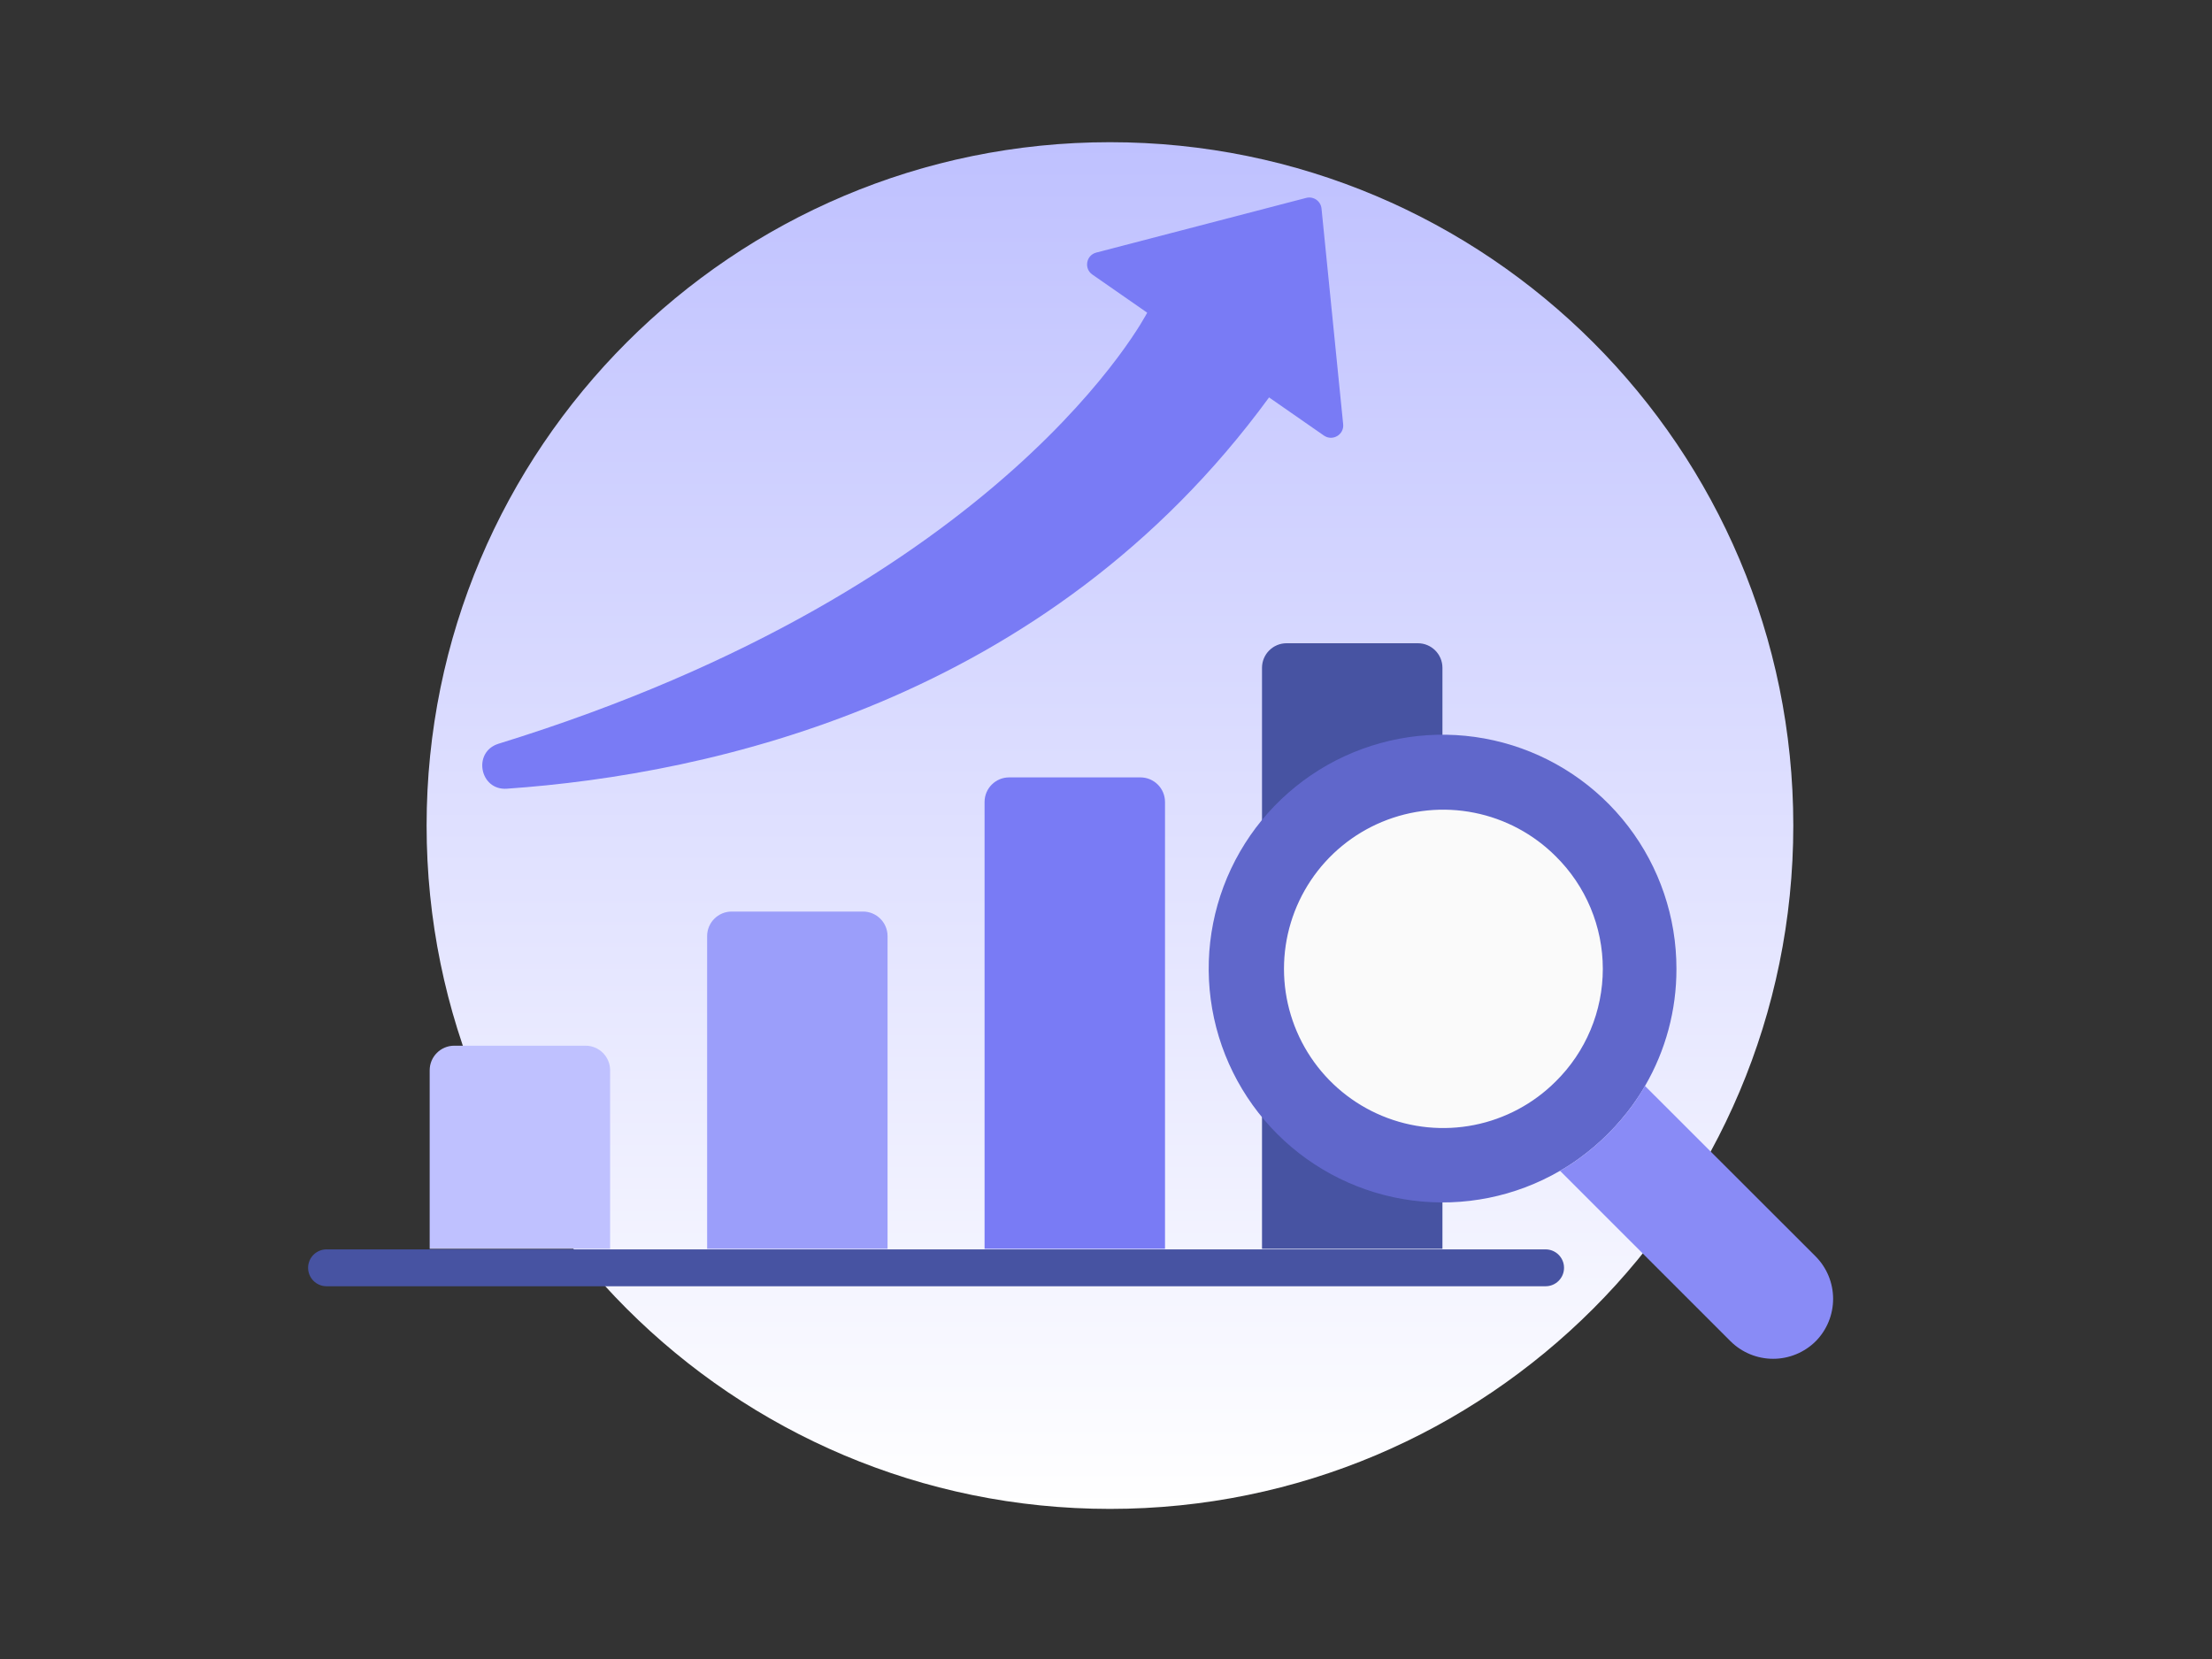 <svg width="252" height="189" viewBox="0 0 252 189" fill="none" xmlns="http://www.w3.org/2000/svg">
<rect x="0" y="0" width="252" height="189" fill="#333333" stroke="none"/>
<path d="M126.45 171.9C169.445 171.9 204.3 137.045 204.3 94.05C204.3 51.055 169.445 16.2 126.45 16.2C83.454 16.2 48.6 51.055 48.6 94.05C48.6 137.045 83.454 171.9 126.45 171.9Z" fill="url(#paint0_linear_320_2896)"/>
<path d="M69.507 142.266H48.951V121.931C48.951 120.384 50.205 119.13 51.751 119.13H66.707C68.253 119.13 69.507 120.384 69.507 121.931V142.266H69.507Z" fill="#BFC1FF"/>
<path d="M101.114 142.266H80.559V106.648C80.559 105.101 81.812 103.848 83.359 103.848H98.314C99.861 103.848 101.114 105.101 101.114 106.648V142.266Z" fill="#9B9EFA"/>
<path d="M132.722 142.266H112.166V91.365C112.166 89.818 113.42 88.564 114.966 88.564H129.922C131.468 88.564 132.722 89.818 132.722 91.365V142.266H132.722Z" fill="#797BF5"/>
<path d="M164.329 142.266H143.773V76.082C143.773 74.535 145.027 73.281 146.574 73.281H161.529C163.076 73.281 164.329 74.535 164.329 76.082L164.329 142.266Z" fill="#4753A2"/>
<path fill-rule="evenodd" clip-rule="evenodd" d="M150.552 23.761L153.019 48.332C153.138 49.521 151.808 50.303 150.827 49.621L144.577 45.276L144.576 45.276C119.231 79.954 80.941 88.238 57.744 89.852C54.647 90.068 53.818 85.668 56.779 84.734L56.781 84.733V84.733C114.671 66.868 130.693 35.622 130.693 35.622L124.445 31.278C123.463 30.596 123.734 29.076 124.892 28.774L148.807 22.546C149.638 22.329 150.466 22.906 150.552 23.761Z" fill="#797BF5"/>
<path d="M176.08 146.535H37.2C36.04 146.535 35.1 145.595 35.1 144.435C35.1 143.275 36.04 142.335 37.2 142.335H176.081C177.24 142.335 178.181 143.275 178.181 144.435C178.181 145.595 177.24 146.535 176.08 146.535Z" fill="#4753A2"/>
<path d="M190.987 110.383C190.996 115.065 189.761 119.666 187.407 123.714C186.984 124.448 186.522 125.159 186.024 125.844V125.857C185.168 127.033 184.222 128.141 183.196 129.171C182.164 130.201 181.052 131.147 179.869 132C179.181 132.5 178.465 132.961 177.726 133.382C172.65 136.331 166.743 137.52 160.922 136.767C155.101 136.013 149.691 133.358 145.534 129.214C141.376 125.07 138.704 119.669 137.931 113.851C137.158 108.032 138.329 102.121 141.261 97.035C144.193 91.95 148.722 87.976 154.145 85.729C159.568 83.482 165.581 83.089 171.25 84.611C176.919 86.133 181.927 89.484 185.496 94.144C189.065 98.805 190.995 104.513 190.987 110.383Z" fill="#6067CB"/>
<path d="M177.232 123.203C174.695 125.739 171.464 127.465 167.946 128.164C164.428 128.863 160.783 128.503 157.469 127.13C154.156 125.757 151.324 123.433 149.332 120.451C147.34 117.469 146.276 113.963 146.276 110.377C146.276 106.79 147.34 103.284 149.332 100.302C151.324 97.32 154.156 94.996 157.469 93.623C160.783 92.25 164.428 91.89 167.946 92.589C171.464 93.288 174.695 95.014 177.232 97.55C178.932 99.225 180.281 101.222 181.203 103.424C182.124 105.626 182.599 107.99 182.599 110.377C182.599 112.764 182.124 115.127 181.203 117.329C180.281 119.531 178.932 121.528 177.232 123.203Z" fill="#FAFAFA"/>
<path d="M206.847 152.807C205.557 154.084 203.816 154.8 202.001 154.8C200.186 154.8 198.444 154.084 197.155 152.807L177.725 133.382C178.464 132.961 179.179 132.5 179.868 132C181.05 131.147 182.163 130.201 183.194 129.171C184.22 128.14 185.166 127.033 186.023 125.857V125.844C186.521 125.159 186.982 124.448 187.405 123.714L206.835 143.126C208.115 144.411 208.834 146.151 208.836 147.964C208.838 149.778 208.123 151.519 206.847 152.807Z" fill="#898BF6"/>
<defs>
<linearGradient id="paint0_linear_320_2896" x1="126.45" y1="16.2" x2="126.45" y2="171.9" gradientUnits="userSpaceOnUse">
<stop stop-color="#BFC1FF"/>
<stop offset="1" stop-color="white"/>
</linearGradient>
</defs>
</svg>
